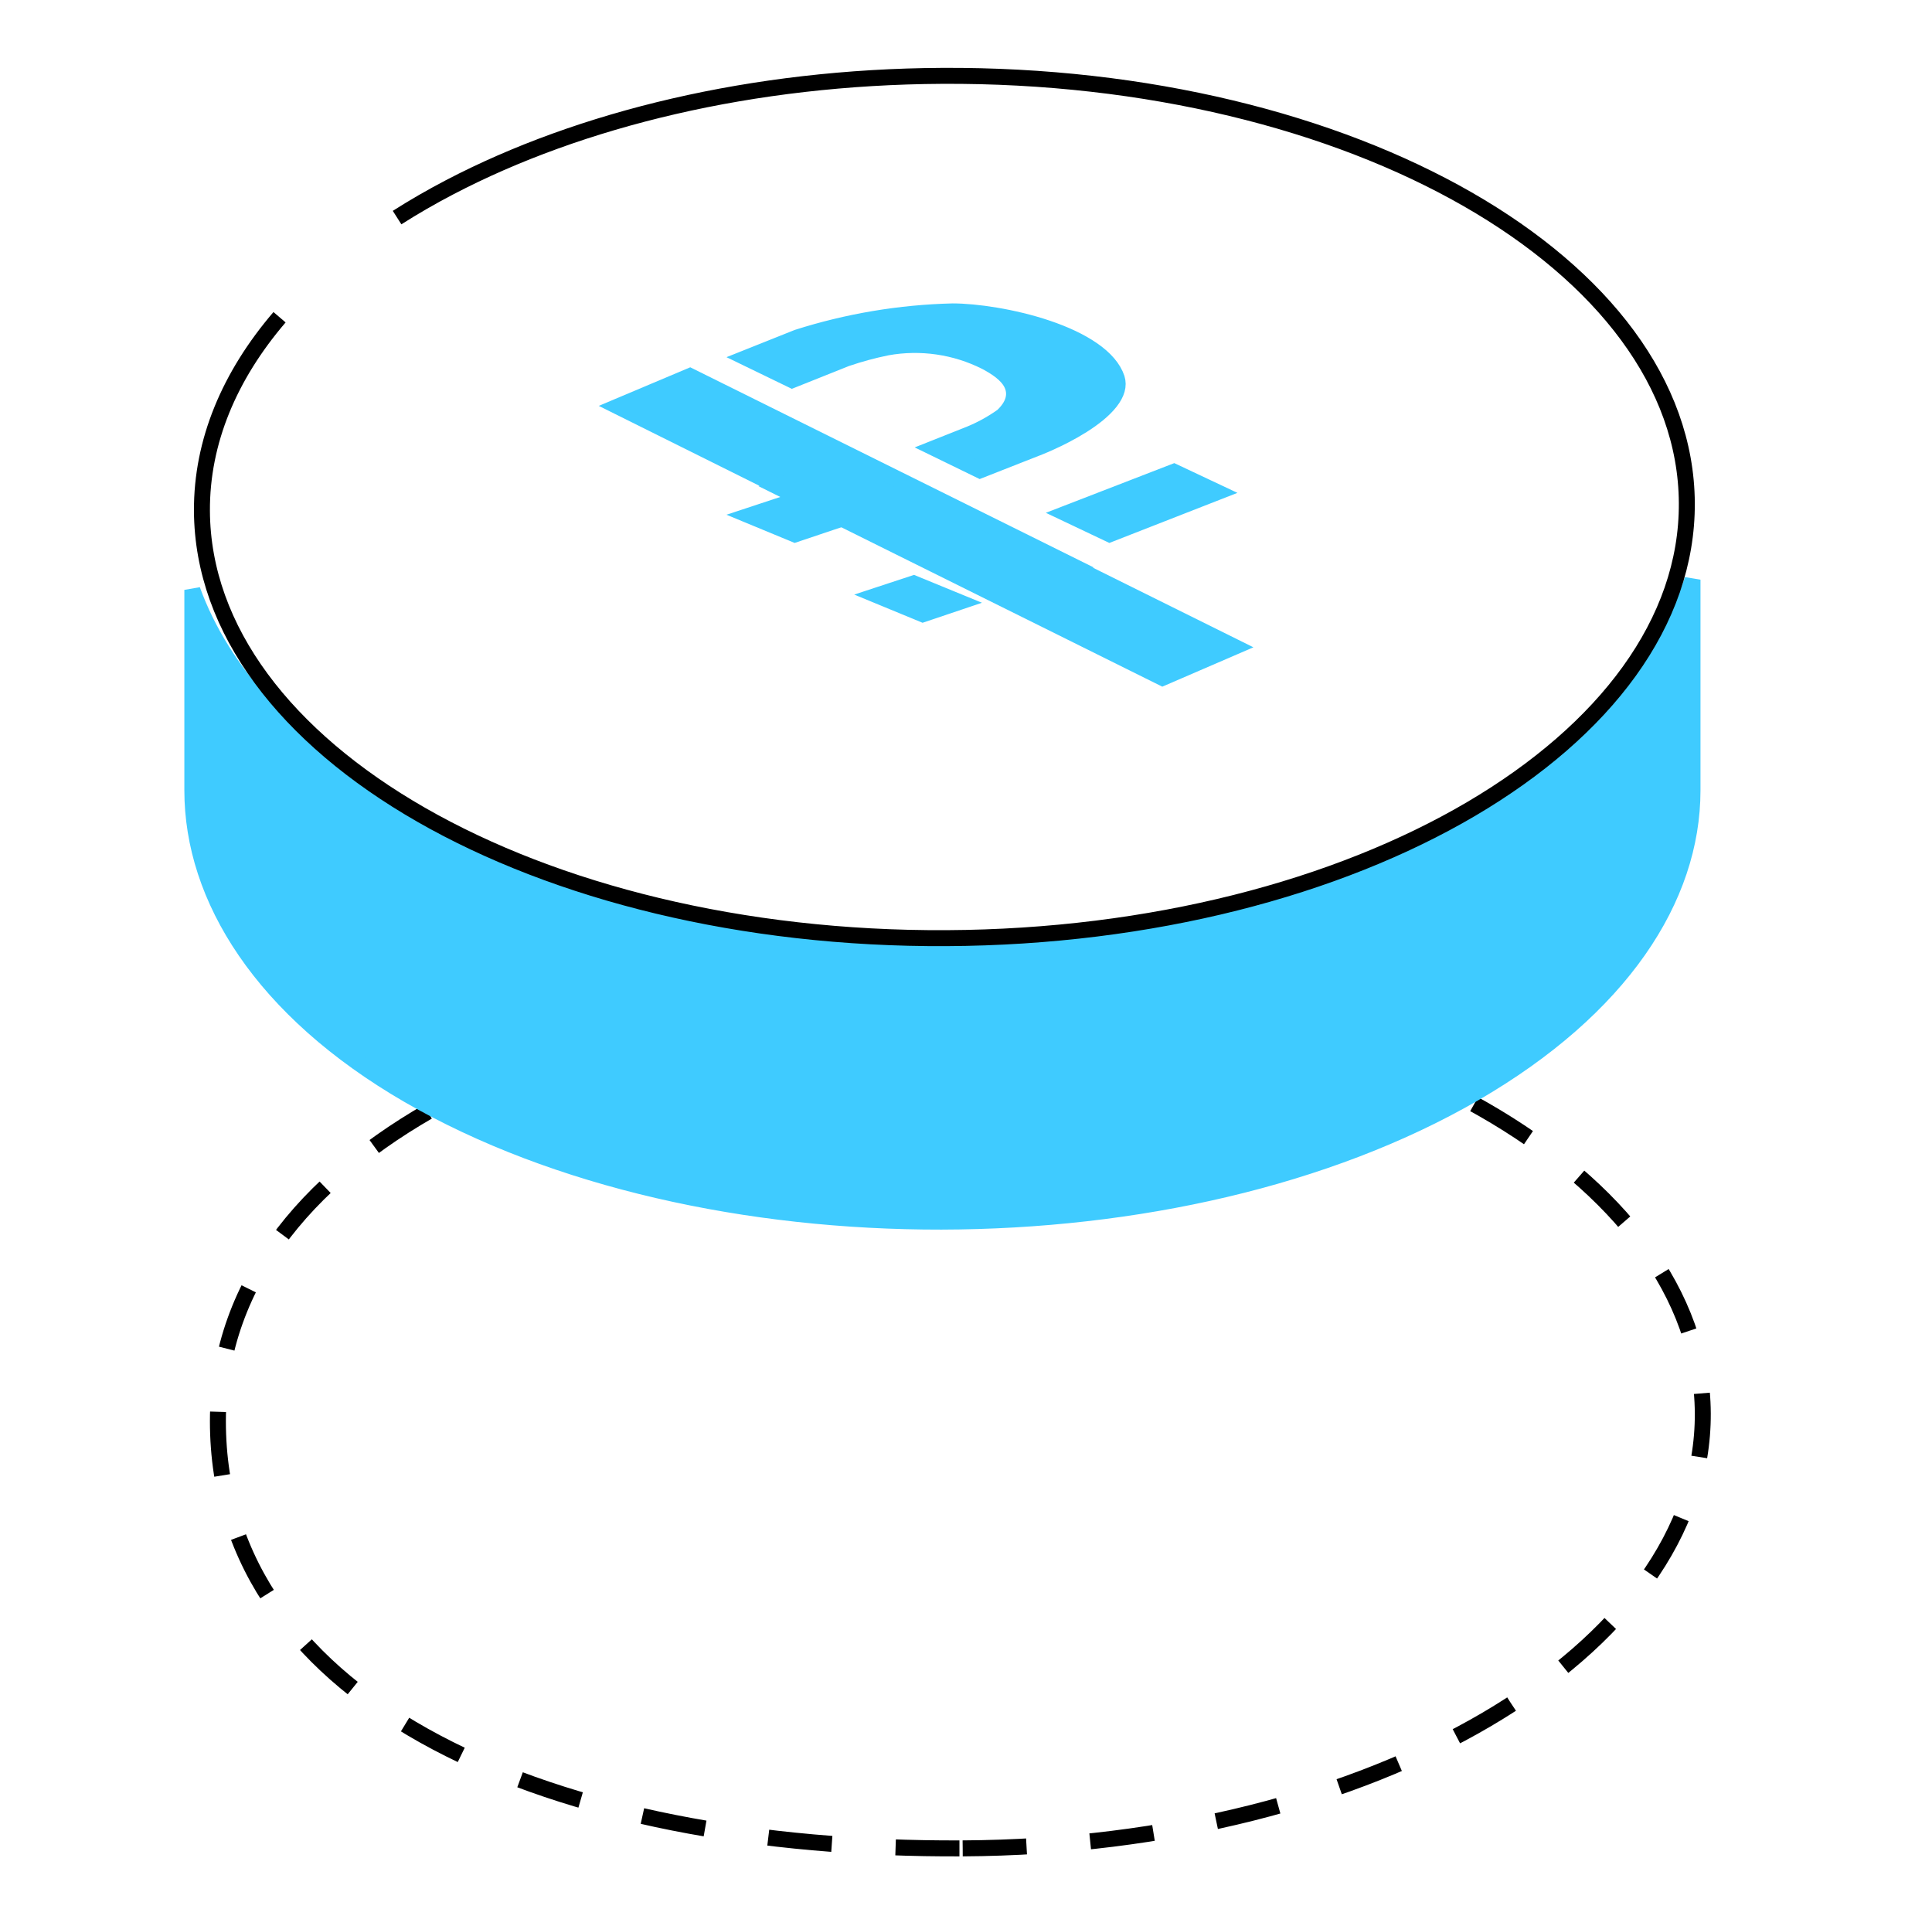 <svg width="121" height="120" viewBox="0 0 121 120" fill="none" xmlns="http://www.w3.org/2000/svg">
<path d="M60.293 115.749C85.974 115.61 106.726 103.411 106.645 88.499C106.564 73.588 85.68 61.612 59.999 61.751C37.791 61.75 13.646 71.157 13.647 89C13.648 106.843 34.612 115.887 60.293 115.749Z" stroke="black" stroke-miterlimit="10" stroke-dasharray="4 4"/>
<path d="M92.745 50.696C99.744 46.643 104.185 41.615 106 36.301V49.496C106 56.257 101.521 63.144 92.337 68.466C83.155 73.785 71.073 76.477 58.964 76.5C46.855 76.523 34.774 73.878 25.593 68.582C16.416 63.265 12.046 56.24 12.046 49.496V36.94C13.907 42.081 18.245 46.922 24.999 50.836L25 50.836C34.369 56.241 46.635 58.912 58.873 58.886C71.111 58.859 83.376 56.136 92.745 50.696Z" fill="#3FCBFF" stroke="#3FCBFF"/>
<path d="M17.507 19.866C14.375 23.524 12.623 27.646 12.647 32C12.728 46.911 33.612 58.887 59.293 58.749C84.974 58.611 105.726 46.41 105.645 31.499C105.564 16.587 84.68 4.611 58.999 4.75C47.149 4.813 36.349 7.445 28.16 11.727C27.01 12.328 25.912 12.962 24.869 13.626" stroke="black" stroke-miterlimit="10"/>
<path d="M62.809 37.449L38.698 25.454L43.213 23.55L67.312 35.504L62.809 37.449Z" fill="#3FCBFF" stroke="#3FCBFF"/>
<path d="M72.808 42.449L48.694 30.476L53.214 28.55L77.312 40.504L72.808 42.449Z" fill="#3FCBFF" stroke="#3FCBFF"/>
<path d="M49.785 33.466L46.934 32.286L49.215 31.533L52.067 32.7L49.785 33.466Z" fill="#3FCBFF" stroke="#3FCBFF"/>
<path d="M57.797 38.466L54.938 37.286L57.226 36.533L60.071 37.7L57.797 38.466Z" fill="#3FCBFF" stroke="#3FCBFF"/>
<path d="M69.496 33.456L66.765 32.16L73.526 29.544L76.236 30.821L69.496 33.456Z" fill="#3FCBFF" stroke="#3FCBFF"/>
<path d="M53.01 22.447L52.998 22.451L52.986 22.456L49.611 23.804L46.738 22.411L49.946 21.131C53.09 20.13 56.363 19.581 59.664 19.5C61.096 19.501 63.468 19.837 65.604 20.56C66.671 20.922 67.658 21.373 68.432 21.911C69.208 22.45 69.731 23.049 69.946 23.695C70.086 24.153 69.95 24.632 69.542 25.156C69.13 25.685 68.488 26.19 67.784 26.634C67.086 27.075 66.359 27.437 65.802 27.689C65.525 27.816 65.292 27.913 65.129 27.98C65.047 28.013 64.984 28.038 64.941 28.055L64.892 28.073L64.881 28.077L64.878 28.078L64.878 28.078L64.878 28.078L64.869 28.082L61.377 29.454L58.524 28.064L60.726 27.19L60.726 27.19L60.731 27.188C61.449 26.895 62.13 26.52 62.761 26.072L62.792 26.05L62.82 26.023C63.136 25.716 63.362 25.389 63.459 25.037C63.559 24.669 63.506 24.319 63.346 24.009C63.053 23.439 62.403 23.009 61.753 22.663L61.753 22.663L61.743 22.658C59.833 21.694 57.656 21.379 55.547 21.759L55.547 21.759L55.536 21.762C54.681 21.936 53.837 22.165 53.01 22.447Z" fill="#3FCBFF" stroke="#3FCBFF"/>
</svg>
